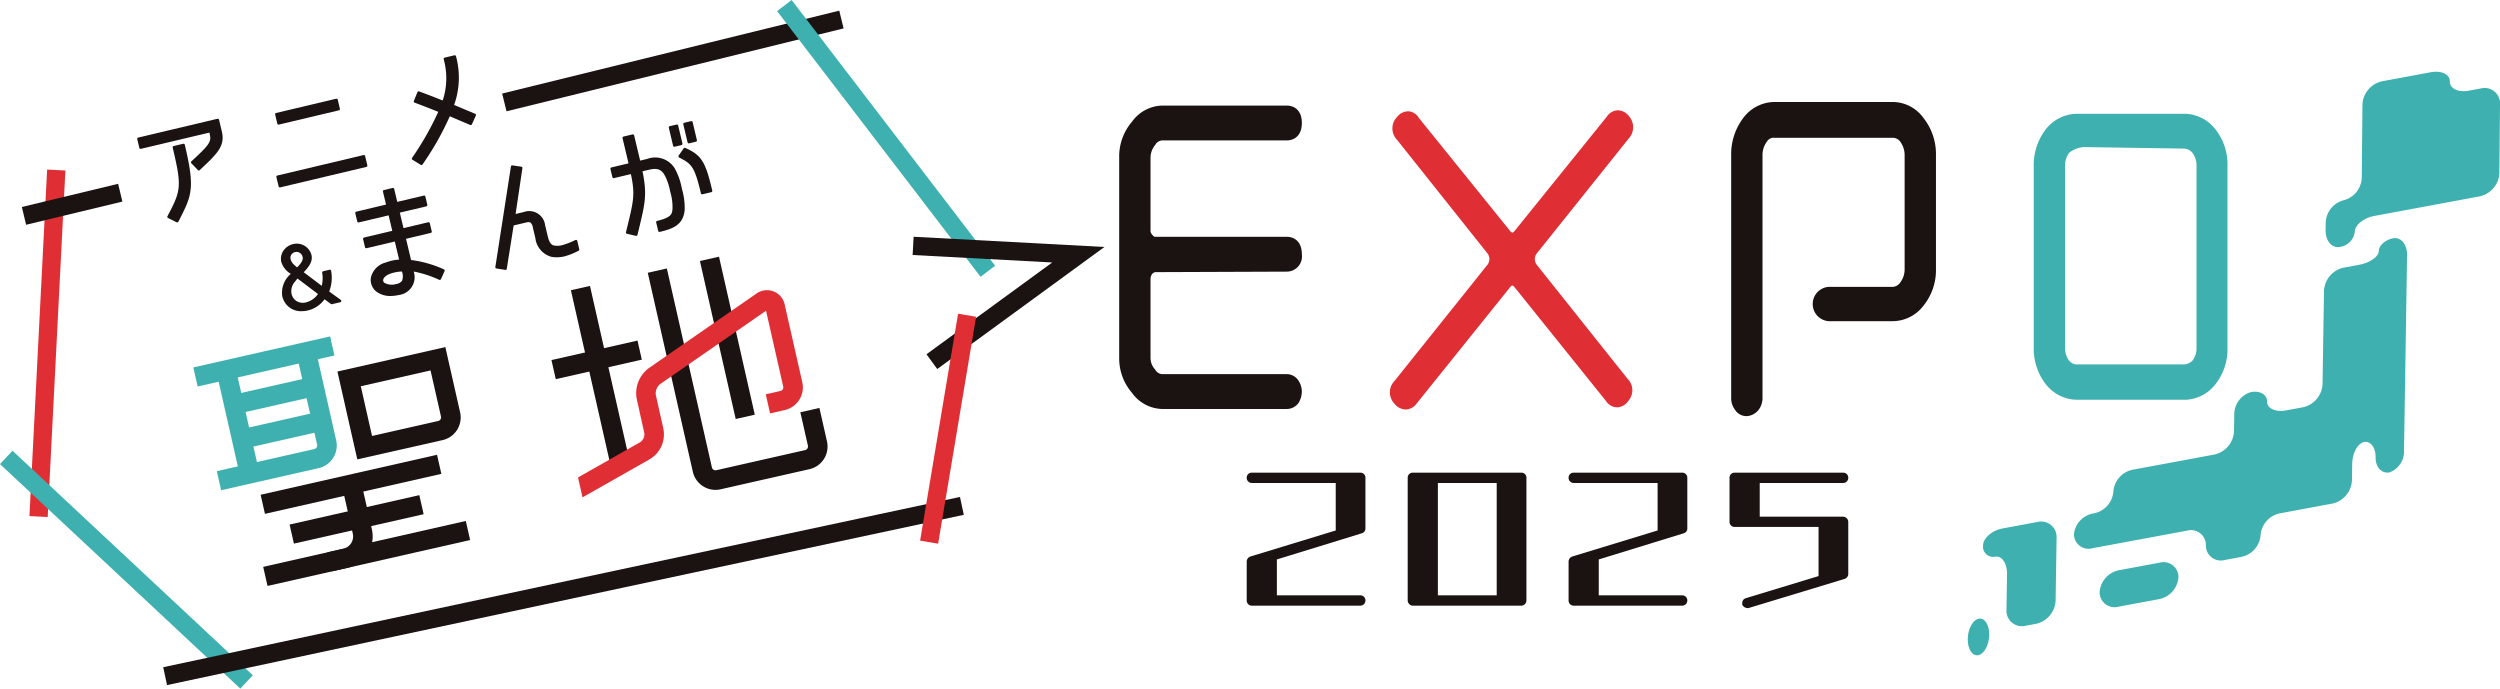 <svg id="グループ_4315" data-name="グループ 4315" xmlns="http://www.w3.org/2000/svg" xmlns:xlink="http://www.w3.org/1999/xlink" width="239.059" height="65.84" viewBox="0 0 239.059 65.84">
  <defs>
    <clipPath id="clip-path">
      <rect id="長方形_2676" data-name="長方形 2676" width="239.059" height="65.84" fill="none"/>
    </clipPath>
    <clipPath id="clip-path-2">
      <rect id="長方形_2680" data-name="長方形 2680" width="24.454" height="23.086" transform="translate(0 5.402) rotate(-12.762)" fill="none"/>
    </clipPath>
  </defs>
  <g id="グループ_4310" data-name="グループ 4310">
    <g id="グループ_4309" data-name="グループ 4309" clip-path="url(#clip-path)">
      <path id="パス_38162" data-name="パス 38162" d="M761.721,208.2l.053-3.412c.017-1.036-.5-1.778-1.142-1.658a.976.976,0,0,1-1.15-1.072c.012-.712.847-1.443,1.866-1.632l3.349-.622a1.474,1.474,0,0,1,1.815,1.533l-.093,5.99a2.387,2.387,0,0,1-1.873,2.218l-1.01.188a1.474,1.474,0,0,1-1.815-1.533" transform="translate(-569.855 -149.893)" fill="#3eb0af"/>
      <path id="パス_38163" data-name="パス 38163" d="M893.459,42.787c.01-.652.843-1.334,1.862-1.523l10.092-1.874a2.389,2.389,0,0,0,1.874-2.218l.061-6.571a1.473,1.473,0,0,0-1.814-1.533l-1.161.216c-1.019.189-1.835-.2-1.824-.881s-.806-1.07-1.824-.881l-4.657.865a2.388,2.388,0,0,0-1.873,2.218l-.066,6.965a2.3,2.3,0,0,1-1.724,2.19,2.294,2.294,0,0,0-1.723,2.19l-.01.663c-.016,1.036.6,1.759,1.371,1.616a1.676,1.676,0,0,0,1.417-1.441" transform="translate(-668.289 -20.614)" fill="#3eb0af"/>
      <path id="パス_38164" data-name="パス 38164" d="M804.123,218.2a2.308,2.308,0,0,1,1.871-2.088l3.851-.715a1.426,1.426,0,0,1,1.817,1.4,2.309,2.309,0,0,1-1.871,2.088l-3.851.715a1.426,1.426,0,0,1-1.817-1.4" transform="translate(-603.35 -161.59)" fill="#3eb0af"/>
      <path id="パス_38165" data-name="パス 38165" d="M753.616,238.853c-.015.964.432,1.66,1,1.555s1.039-.972,1.054-1.936-.432-1.66-1-1.555-1.039.972-1.054,1.936" transform="translate(-565.453 -177.756)" fill="#3eb0af"/>
      <path id="パス_38166" data-name="パス 38166" d="M798.057,115.451a2.308,2.308,0,0,1-1.871,2.088l-.031.006a2.26,2.26,0,0,0-1.869,2,1.4,1.4,0,0,0,1.82,1.318l8.98-1.668a1.426,1.426,0,0,1,1.817,1.4,1.426,1.426,0,0,0,1.817,1.4l1.543-.287a2.309,2.309,0,0,0,1.871-2.088,2.309,2.309,0,0,1,1.871-2.088l4.992-.927a2.388,2.388,0,0,0,1.873-2.218l.025-1.588c.016-1.036.53-1.968,1.147-2.083s1.106.546,1.091,1.475.581,1.57,1.331,1.431a2.137,2.137,0,0,0,1.386-2.128l.291-18.635c.016-1.036-.579-1.762-1.328-1.623s-1.365.685-1.375,1.219-.843,1.12-1.861,1.31l-1.506.28a2.387,2.387,0,0,0-1.873,2.218l-.139,8.914a2.388,2.388,0,0,1-1.874,2.218l-1.608.3c-1.018.189-1.835-.193-1.824-.852s-.68-1.065-1.543-.9a2.225,2.225,0,0,0-1.593,2.166l-.025,1.588a2.387,2.387,0,0,1-1.873,2.218l-7.79,1.447a2.308,2.308,0,0,0-1.871,2.088" transform="translate(-595.969 -68.45)" fill="#3eb0af"/>
      <rect id="長方形_2669" data-name="長方形 2669" width="17.301" height="1.871" transform="matrix(0.975, -0.221, 0.221, 0.975, 24.922, 47.311)" fill="#1a1311"/>
      <rect id="長方形_2670" data-name="長方形 2670" width="12.723" height="1.87" transform="matrix(0.975, -0.221, 0.221, 0.975, 27.692, 50.159)" fill="#1a1311"/>
      <rect id="長方形_2671" data-name="長方形 2671" width="13.587" height="1.871" transform="matrix(0.975, -0.221, 0.221, 0.975, 31.294, 52.819)" fill="#1a1311"/>
      <path id="パス_38167" data-name="パス 38167" d="M101.214,194.644l-.413-1.824,7.66-1.735a1.211,1.211,0,0,0,.909-1.44l-1.018-4.493,1.824-.413,1.018,4.493a3.081,3.081,0,0,1-2.32,3.678Z" transform="translate(-75.633 -138.613)" fill="#1a1311"/>
      <rect id="長方形_2672" data-name="長方形 2672" width="13.417" height="1.871" transform="matrix(0.975, -0.221, 0.221, 0.975, 18.486, 35.133)" fill="#3eb0af"/>
      <rect id="長方形_2673" data-name="長方形 2673" width="1.871" height="10.849" transform="matrix(0.975, -0.221, 0.221, 0.975, 20.702, 35.59)" fill="#3eb0af"/>
      <rect id="長方形_2674" data-name="長方形 2674" width="7.854" height="1.871" transform="matrix(0.975, -0.221, 0.221, 0.975, 22.156, 37.778)" fill="#3eb0af"/>
      <rect id="長方形_2675" data-name="長方形 2675" width="7.854" height="1.871" transform="matrix(0.975, -0.221, 0.221, 0.975, 22.905, 41.084)" fill="#3eb0af"/>
      <path id="パス_38168" data-name="パス 38168" d="M83.449,147.375l-.413-1.824,9.329-2.113a.353.353,0,0,0,.263-.417l-1.963-8.666,1.824-.413,1.963,8.666a2.222,2.222,0,0,1-1.674,2.655Z" transform="translate(-62.304 -100.499)" fill="#3eb0af"/>
      <path id="パス_38169" data-name="パス 38169" d="M131.117,143.655l-1.9-8.4,10.319-2.337,1.413,6.24a2.222,2.222,0,0,1-1.674,2.654Zm.334-6.993,1.077,4.755,6.33-1.434a.353.353,0,0,0,.263-.417l-1-4.416Z" transform="translate(-96.951 -99.728)" fill="#1a1311"/>
    </g>
  </g>
  <g id="グループ_4312" data-name="グループ 4312" transform="translate(51.227 22.391)">
    <g id="グループ_4311" data-name="グループ 4311" transform="translate(0 0)" clip-path="url(#clip-path-2)">
      <path id="パス_38170" data-name="パス 38170" d="M254.556,124a2.226,2.226,0,0,1-2.162-1.73l-4.31-19.031,1.824-.413,4.31,19.031a.353.353,0,0,0,.417.263l8.5-1.925a.353.353,0,0,0,.263-.417l-.725-3.2,1.824-.413.725,3.2a2.222,2.222,0,0,1-1.674,2.654l-8.5,1.925a2.217,2.217,0,0,1-.492.055" transform="translate(-237.369 -99.547)" fill="#1a1311"/>
      <rect id="長方形_2677" data-name="長方形 2677" width="1.871" height="15.491" transform="translate(15.702 2.567) rotate(-12.762)" fill="#1a1311"/>
      <rect id="長方形_2678" data-name="長方形 2678" width="8.44" height="1.871" transform="matrix(0.975, -0.221, 0.221, 0.975, 1.504, 12.041)" fill="#1a1311"/>
      <rect id="長方形_2679" data-name="長方形 2679" width="1.87" height="17.134" transform="translate(3.364 5.362) rotate(-12.762)" fill="#1a1311"/>
      <path id="パス_38171" data-name="パス 38171" d="M218.591,131.217l-.922-1.627,6.88-3.9a.928.928,0,0,0,.385-.868l-.727-3.253a2.985,2.985,0,0,1,1.156-2.956l10.227-7.083a1.736,1.736,0,0,1,2.784,1.084l1.666,7.354a2.223,2.223,0,0,1-1.674,2.654l-1.407.319-.413-1.824,1.407-.319a.353.353,0,0,0,.263-.417l-1.643-7.255-10.144,7.025a1.154,1.154,0,0,0-.4,1.011l.727,3.253a2.759,2.759,0,0,1-1.289,2.9Z" transform="translate(-214.548 -105.803)" fill="#e02e35"/>
    </g>
  </g>
  <g id="グループ_4314" data-name="グループ 4314">
    <g id="グループ_4313" data-name="グループ 4313" clip-path="url(#clip-path)">
      <path id="パス_38172" data-name="パス 38172" d="M59.979,47.3l-.068-.285L53.244,48.6l-.2-.833,7.581-1.8.266,1.119c.317,1.336-.413,2.016-2.08,3.581l-.627-.659c1.732-1.593,1.978-1.929,1.794-2.706m-3.544,1.276.913-.217c1,4.224.658,4.8-.6,7.271l-.821-.408c1.3-2.467,1.419-2.81.508-6.645" transform="translate(-39.802 -34.49)" fill="#1a1311"/>
      <path id="パス_38173" data-name="パス 38173" d="M56.372,55.382a.123.123,0,0,1-.055-.013l-.821-.408a.123.123,0,0,1-.063-.073.125.125,0,0,1,.008-.1c1.3-2.466,1.39-2.8.5-6.559a.124.124,0,0,1,.093-.15l.913-.217a.126.126,0,0,1,.094.015.124.124,0,0,1,.056.078c1,4.2.67,4.845-.551,7.239l-.06.117a.125.125,0,0,1-.111.068m-.651-.588.6.3,0-.007c1.176-2.307,1.5-2.944.56-6.947l-.67.159c.864,3.658.756,4.122-.489,6.5m2.716-4.377a.124.124,0,0,1-.09-.039l-.627-.659a.125.125,0,0,1,.006-.178c1.728-1.589,1.925-1.879,1.757-2.585l-.039-.164L52.9,48.348a.124.124,0,0,1-.15-.093l-.2-.833a.125.125,0,0,1,.092-.15l7.581-1.8a.124.124,0,0,1,.15.093l.266,1.119c.333,1.4-.429,2.117-2.1,3.684l-.018.017a.125.125,0,0,1-.086.034m-.449-.778.454.477c1.592-1.5,2.249-2.135,1.954-3.376l-.237-1-7.338,1.743.14.59,6.546-1.555a.123.123,0,0,1,.15.093l.068.285c.2.846-.1,1.233-1.737,2.74" transform="translate(-39.427 -34.115)" fill="#1a1311"/>
      <path id="パス_38174" data-name="パス 38174" d="M106.088,40.538l-.206-.868,5.742-1.364.206.868Zm8.154,3.153.211.891-8.243,1.958L106,45.648Z" transform="translate(-79.445 -28.742)" fill="#1a1311"/>
      <path id="パス_38175" data-name="パス 38175" d="M105.835,46.287a.125.125,0,0,1-.121-.1L105.5,45.3a.126.126,0,0,1,.015-.094.124.124,0,0,1,.077-.056l8.243-1.958a.125.125,0,0,1,.15.093l.211.891a.125.125,0,0,1-.092.15l-8.243,1.958a.116.116,0,0,1-.029,0m-.061-.923.154.648,8-1.9-.154-.648Zm-.062-5.078a.125.125,0,0,1-.065-.019.124.124,0,0,1-.056-.077l-.206-.868a.125.125,0,0,1,.092-.15l5.742-1.364a.123.123,0,0,1,.15.093l.206.867a.125.125,0,0,1-.093.15l-5.742,1.364a.128.128,0,0,1-.029,0m-.056-.9.148.625,5.5-1.306-.149-.625Z" transform="translate(-79.07 -28.365)" fill="#1a1311"/>
      <path id="パス_38176" data-name="パス 38176" d="M161.988,26.352c.646.281,1.221.518,2.118.9l-.38.838c-.9-.389-1.461-.617-2.067-.884a26.393,26.393,0,0,1-2.645,4.7l-.791-.487a27.658,27.658,0,0,0,2.564-4.541c-1.1-.451-1.943-.769-2.38-.93l.343-.841c.6.22,1.4.523,2.377.919a6.931,6.931,0,0,0,.137-4.145l.936-.222a7.7,7.7,0,0,1-.212,4.693" transform="translate(-118.718 -16.251)" fill="#1a1311"/>
      <path id="パス_38177" data-name="パス 38177" d="M158.639,31.657a.126.126,0,0,1-.065-.018l-.791-.487a.125.125,0,0,1-.039-.174,28.276,28.276,0,0,0,2.505-4.405c-.757-.31-1.517-.606-2.26-.881a.125.125,0,0,1-.072-.164l.343-.841a.124.124,0,0,1,.159-.07c.614.227,1.359.507,2.255.869a6.775,6.775,0,0,0,.095-3.95.125.125,0,0,1,.092-.15l.936-.222a.126.126,0,0,1,.094.015.124.124,0,0,1,.056.077,7.789,7.789,0,0,1-.179,4.653c.437.189.851.363,1.368.579l.645.271a.125.125,0,0,1,.065.167l-.38.838a.125.125,0,0,1-.163.063c-.427-.185-.777-.333-1.092-.466s-.581-.245-.858-.367a27.385,27.385,0,0,1-2.608,4.608.125.125,0,0,1-.1.056m-.617-.651.579.357a26.18,26.18,0,0,0,2.567-4.582.125.125,0,0,1,.069-.069.123.123,0,0,1,.1,0c.318.14.623.269.973.417.287.122.6.256.982.418l.276-.609-.526-.221c-.559-.234-1-.418-1.476-.626a.125.125,0,0,1-.068-.154,7.565,7.565,0,0,0,.237-4.5l-.693.165a6.981,6.981,0,0,1-.168,4.091.124.124,0,0,1-.066.075.126.126,0,0,1-.1,0c-.894-.363-1.641-.645-2.26-.875l-.249.61c.746.277,1.506.576,2.263.887a.124.124,0,0,1,.068.163,27.116,27.116,0,0,1-2.5,4.454" transform="translate(-118.342 -15.876)" fill="#1a1311"/>
      <path id="パス_38178" data-name="パス 38178" d="M110.51,99.979a1.789,1.789,0,0,1-2.3-1.286,2.339,2.339,0,0,1,.883-2.11,2.118,2.118,0,0,1-.973-1.145,1.357,1.357,0,0,1,2.639-.618c.148.623-.3,1.1-.8,1.642l1.977,1.5a3.209,3.209,0,0,0,.1-1.483l.607-.144a3.446,3.446,0,0,1-.217,2l1.191.857-.8.19-.717-.531a2.6,2.6,0,0,1-1.589,1.129m-1.46-4.229a2.406,2.406,0,0,0,.228.216c.075.067.158.131.231.19.285-.3.746-.734.638-1.19a.728.728,0,0,0-.886-.566.68.68,0,0,0-.493.877,1.088,1.088,0,0,0,.281.473m.17,1.5a1.5,1.5,0,0,0-.38,1.281,1.218,1.218,0,0,0,1.537.926,2.182,2.182,0,0,0,1.294-.949l-2.16-1.631c-.1.124-.2.241-.291.373" transform="translate(-81.102 -70.411)" fill="#1a1311"/>
      <path id="パス_38179" data-name="パス 38179" d="M109.592,99.791a1.822,1.822,0,0,1-1.877-1.446,2.344,2.344,0,0,1,.818-2.121,2.056,2.056,0,0,1-.907-1.134A1.353,1.353,0,0,1,107.834,94a1.542,1.542,0,0,1,.907-.622,1.45,1.45,0,0,1,1.767,1.034c.154.646-.262,1.143-.737,1.655l1.722,1.3a3.187,3.187,0,0,0,.041-1.256.125.125,0,0,1,.095-.139l.607-.144a.125.125,0,0,1,.152.1,3.6,3.6,0,0,1-.184,1.981l1.109.8a.125.125,0,0,1-.044.223l-.8.19a.126.126,0,0,1-.1-.021l-.612-.453a2.712,2.712,0,0,1-1.591,1.072,2.482,2.482,0,0,1-.571.067m.542-.189h0ZM109.1,93.588a1.285,1.285,0,0,0-1.058.556,1.107,1.107,0,0,0-.171.889,1.974,1.974,0,0,0,.9,1.054l.026.019a.124.124,0,0,1,.017.186,2.239,2.239,0,0,0-.853,2,1.675,1.675,0,0,0,2.148,1.193,2.466,2.466,0,0,0,1.513-1.074.125.125,0,0,1,.083-.056.131.131,0,0,1,.1.022l.67.5.477-.113-.969-.7a.125.125,0,0,1-.04-.155,3.29,3.29,0,0,0,.227-1.8l-.367.087a3.232,3.232,0,0,1-.115,1.427.122.122,0,0,1-.081.08.125.125,0,0,1-.113-.019l-1.977-1.5a.125.125,0,0,1-.049-.089.123.123,0,0,1,.033-.1c.484-.52.9-.97.771-1.528a1.182,1.182,0,0,0-1.168-.884m.562,5.654a1.353,1.353,0,0,1-.7-.187,1.373,1.373,0,0,1-.617-.876,1.612,1.612,0,0,1,.4-1.383c.065-.09.131-.174.2-.256l.1-.12a.125.125,0,0,1,.174-.023l2.16,1.631a.124.124,0,0,1,.027.172,2.3,2.3,0,0,1-1.367,1,1.6,1.6,0,0,1-.371.044m-.5-2.573-.021.026c-.064.08-.128.16-.191.246h0a1.366,1.366,0,0,0-.359,1.178,1.11,1.11,0,0,0,.5.719,1.18,1.18,0,0,0,.884.114,2,2,0,0,0,1.15-.8Zm-.313.2h0Zm.289-.966a.124.124,0,0,1-.078-.027l-.033-.026c-.066-.053-.138-.11-.2-.168a2.5,2.5,0,0,1-.238-.224,1.2,1.2,0,0,1-.311-.529.8.8,0,0,1,.585-1.027.849.849,0,0,1,1.036.659c.118.495-.324.949-.616,1.25l-.053.055a.125.125,0,0,1-.09.038m-.074-1.776a.635.635,0,0,0-.145.017.557.557,0,0,0-.4.727.959.959,0,0,0,.251.416l0,0a2.19,2.19,0,0,0,.216.2c.046.04.093.079.139.117.267-.275.61-.642.527-.992a.61.61,0,0,0-.59-.491" transform="translate(-80.726 -70.034)" fill="#1a1311"/>
      <path id="パス_38180" data-name="パス 38180" d="M141.87,80.2c.264,1.264-.094,1.988-1.3,2.276-1.244.3-2.642-.156-2.518-1.513.058-.569.545-1.058,1.342-1.356a4.213,4.213,0,0,1,1.392-.282l-.474-2-2.82.67-.185-.777,2.82-.67-.41-1.724-2.968.705-.187-.788,2.968-.7-.323-1.359.833-.2.323,1.359,2.66-.632.187.787-2.66.632.409,1.724,2.489-.591.184.777-2.489.591.532,2.237a10.566,10.566,0,0,1,3.192.895l-.348.77a10.262,10.262,0,0,0-2.646-.831m-2.16.248c-.343.13-.736.4-.729.74,0,.506.8.618,1.392.477.833-.2.827-.631.62-1.45a3.93,3.93,0,0,0-1.283.232" transform="translate(-102.462 -54.382)" fill="#1a1311"/>
      <path id="パス_38181" data-name="パス 38181" d="M139.459,82.31a2.194,2.194,0,0,1-1.438-.464,1.437,1.437,0,0,1-.473-1.272,1.929,1.929,0,0,1,1.423-1.462,4.32,4.32,0,0,1,1.28-.282L139.84,77.1l-2.7.641a.125.125,0,0,1-.15-.093l-.184-.777a.125.125,0,0,1,.092-.15l2.7-.641-.352-1.481-2.847.676a.125.125,0,0,1-.094-.015.124.124,0,0,1-.056-.077l-.187-.787a.125.125,0,0,1,.093-.15L139,73.568l-.294-1.237a.125.125,0,0,1,.092-.15l.833-.2a.126.126,0,0,1,.094.015.124.124,0,0,1,.056.077l.294,1.237,2.538-.6a.124.124,0,0,1,.15.093l.187.787a.126.126,0,0,1-.015.094.125.125,0,0,1-.077.056l-2.539.6.352,1.481,2.367-.562a.124.124,0,0,1,.15.093l.185.777a.124.124,0,0,1-.093.15l-2.367.562.482,2.029a10.757,10.757,0,0,1,3.138.895.125.125,0,0,1,.066.167l-.348.77a.125.125,0,0,1-.163.063,10.463,10.463,0,0,0-2.441-.793,1.712,1.712,0,0,1-1.432,2.244,3.29,3.29,0,0,1-.76.091m.473-5.486a.125.125,0,0,1,.121.1l.475,2a.125.125,0,0,1-.117.154,4.063,4.063,0,0,0-1.352.274c-.751.281-1.211.737-1.263,1.252a1.182,1.182,0,0,0,.388,1.06,2.312,2.312,0,0,0,1.977.319c1.106-.263,1.468-.9,1.211-2.129a.124.124,0,0,1,.032-.112.122.122,0,0,1,.11-.037,10.083,10.083,0,0,1,2.562.792l.244-.541a10.091,10.091,0,0,0-3.036-.837.125.125,0,0,1-.11-.1l-.532-2.237a.124.124,0,0,1,.093-.15l2.367-.562-.127-.534-2.367.562a.124.124,0,0,1-.15-.093l-.409-1.724a.125.125,0,0,1,.092-.15l2.539-.6-.129-.545-2.539.6a.124.124,0,0,1-.15-.093l-.294-1.237-.59.141.294,1.237a.125.125,0,0,1-.093.15l-2.847.676.129.545,2.847-.676a.124.124,0,0,1,.15.092l.409,1.724a.125.125,0,0,1-.092.15l-2.7.641.127.534,2.7-.641a.117.117,0,0,1,.029,0m-.421,4.643a1.345,1.345,0,0,1-.814-.221.541.541,0,0,1-.217-.437c-.009-.4.429-.713.808-.856a4.086,4.086,0,0,1,1.327-.241.124.124,0,0,1,.123.094,1.544,1.544,0,0,1,.011,1.173,1.069,1.069,0,0,1-.724.429,2.265,2.265,0,0,1-.515.059m1.009-1.5a3.761,3.761,0,0,0-1.139.221h0c-.316.119-.654.364-.648.62a.294.294,0,0,0,.122.243,1.471,1.471,0,0,0,1.117.115.85.85,0,0,0,.568-.316,1.238,1.238,0,0,0-.016-.885m-1.186.105h0Z" transform="translate(-102.087 -54.007)" fill="#1a1311"/>
      <path id="パス_38182" data-name="パス 38182" d="M196.66,72.26a3.041,3.041,0,0,1-1.17.049c-.7-.122-1.23-.709-1.468-1.713l-.241-1.016c-.122-.514-.305-.675-.784-.562l-1.279.3-.67,4.236-.852-.135,1.491-9.617.85.124-.677,4.563.959-.228a1.412,1.412,0,0,1,1.893,1.166l.252,1.062c.185.776.476.936.714.976a1.92,1.92,0,0,0,.823-.038,8.123,8.123,0,0,0,1.292-.5l.19.8a6.737,6.737,0,0,1-1.321.531" transform="translate(-142.706 -47.875)" fill="#1a1311"/>
      <path id="パス_38183" data-name="パス 38183" d="M190.67,73.308l-.02,0-.852-.135a.125.125,0,0,1-.1-.142l1.491-9.617a.126.126,0,0,1,.141-.1l.85.124a.125.125,0,0,1,.105.142l-.65,4.381.779-.185a1.531,1.531,0,0,1,2.043,1.259l.252,1.062c.171.719.417.849.613.882a1.793,1.793,0,0,0,.774-.037,7.3,7.3,0,0,0,1.166-.446l.1-.046a.125.125,0,0,1,.172.085l.19.8a.124.124,0,0,1-.062.139,6.83,6.83,0,0,1-1.351.542h0a3.164,3.164,0,0,1-1.217.051,2.108,2.108,0,0,1-1.571-1.808l-.241-1.016a.775.775,0,0,0-.212-.445c-.059-.044-.16-.086-.423-.024l-1.2.285-.657,4.152a.124.124,0,0,1-.123.105m-.71-.364.606.1.651-4.112a.125.125,0,0,1,.094-.1l1.279-.3a.723.723,0,0,1,.63.067.956.956,0,0,1,.3.587l.241,1.016c.224.943.7,1.5,1.368,1.619a2.928,2.928,0,0,0,1.12-.047,6.478,6.478,0,0,0,1.206-.475l-.133-.558a7.213,7.213,0,0,1-1.177.446,2.031,2.031,0,0,1-.875.04c-.4-.066-.655-.406-.812-1.07l-.252-1.062a1.3,1.3,0,0,0-1.743-1.074l-.959.228a.125.125,0,0,1-.152-.14l.658-4.439-.6-.088Zm6.323-1.058h0Z" transform="translate(-142.331 -47.5)" fill="#1a1311"/>
      <path id="パス_38184" data-name="パス 38184" d="M236.2,51.707l-1.747.415-.185-.776,1.758-.418-.6-2.534.868-.206.6,2.534.776-.184a2.128,2.128,0,0,1,2.534.87,6.3,6.3,0,0,1,.655,1.895,6.42,6.42,0,0,1,.261,1.964c-.116,1.39-1.087,1.718-2.286,2l-.193-.811c1.415-.336,1.522-.7,1.563-1.288a5.094,5.094,0,0,0-.225-1.659,5.243,5.243,0,0,0-.556-1.629,1.23,1.23,0,0,0-1.57-.568l-.788.187c.5,2.391.285,3.08-.459,6.139l-.854-.2c.754-3.073.908-3.592.446-5.738m4.705-2.734-.651.155-.409-1.724.651-.155Zm-.139,1.191.475-.692c1.572.676,1.894,1.371,2.517,4l-.845.2c-.626-2.637-.911-2.871-2.147-3.507m1.523-1.508-.651.155-.41-1.724.651-.155Z" transform="translate(-175.779 -35.215)" fill="#1a1311"/>
      <path id="パス_38185" data-name="パス 38185" d="M236.236,57.391a.12.12,0,0,1-.028,0l-.854-.195a.125.125,0,0,1-.094-.152l.058-.237c.689-2.808.825-3.362.414-5.32l-1.622.386a.127.127,0,0,1-.094-.015.125.125,0,0,1-.056-.078L233.775,51a.125.125,0,0,1,.093-.15l1.637-.389-.573-2.413a.125.125,0,0,1,.093-.15l.868-.206a.123.123,0,0,1,.15.093l.573,2.413.655-.156a2.2,2.2,0,0,1,2.669.925,6.382,6.382,0,0,1,.67,1.932,6.472,6.472,0,0,1,.265,2c-.122,1.463-1.151,1.824-2.382,2.116a.124.124,0,0,1-.15-.093l-.193-.811a.124.124,0,0,1,.092-.15c1.409-.335,1.434-.687,1.468-1.175a4.982,4.982,0,0,0-.222-1.621,5.184,5.184,0,0,0-.54-1.592c-.266-.45-.611-.707-1.435-.512l-.67.159c.452,2.236.264,3.006-.4,5.74l-.082.335a.125.125,0,0,1-.121.1m-.7-.413.611.14.052-.215c.668-2.74.848-3.476.377-5.75a.125.125,0,0,1,.093-.147l.788-.187a1.341,1.341,0,0,1,1.706.625,5.309,5.309,0,0,1,.57,1.664,5.18,5.18,0,0,1,.228,1.7c-.043.617-.171,1.024-1.538,1.369l.135.569c1.151-.281,1.964-.607,2.069-1.862a6.279,6.279,0,0,0-.258-1.925,6.2,6.2,0,0,0-.64-1.859,1.994,1.994,0,0,0-2.4-.813l-.776.184a.123.123,0,0,1-.15-.093l-.573-2.413-.625.148.573,2.413a.124.124,0,0,1-.093.15l-1.637.389.127.534,1.625-.386a.125.125,0,0,1,.151.095c.455,2.118.31,2.71-.389,5.557Zm7.009-3.556a.124.124,0,0,1-.122-.1c-.615-2.591-.889-2.811-2.083-3.424a.125.125,0,0,1-.046-.182l.475-.692a.124.124,0,0,1,.152-.044c1.627.7,1.963,1.445,2.589,4.083a.125.125,0,0,1-.093.15l-.845.2a.125.125,0,0,1-.029,0m-1.964-3.677c1.131.589,1.458.915,2.057,3.4l.6-.143c-.581-2.429-.894-3.113-2.322-3.749Zm-.695-.866a.127.127,0,0,1-.065-.018.125.125,0,0,1-.056-.078l-.409-1.724a.125.125,0,0,1,.093-.15l.651-.155a.126.126,0,0,1,.094.015.124.124,0,0,1,.056.077l.409,1.724a.125.125,0,0,1-.093.15l-.651.155a.128.128,0,0,1-.029,0m-.259-1.756.352,1.481.408-.1-.352-1.481Zm1.643,1.439a.125.125,0,0,1-.121-.1l-.409-1.724a.124.124,0,0,1,.092-.15l.651-.155a.126.126,0,0,1,.094.015.124.124,0,0,1,.056.078l.409,1.724a.125.125,0,0,1-.093.15l-.651.155a.129.129,0,0,1-.029,0m-.259-1.756.352,1.481.408-.1-.352-1.481Z" transform="translate(-175.403 -34.84)" fill="#1a1311"/>
      <path id="パス_38186" data-name="パス 38186" d="M434.989,70.918a2.921,2.921,0,0,1-2.353-1.274,4.317,4.317,0,0,1-1.059-2.941V47.637a4.356,4.356,0,0,1,1.059-2.99,2.921,2.921,0,0,1,2.353-1.274H446.87c.471,0,.706.294.706.931s-.235.931-.706.931H434.989a1.557,1.557,0,0,0-1.294.735,2.663,2.663,0,0,0-.588,1.667v6.911a1.264,1.264,0,0,0,.353.931,1.035,1.035,0,0,0,.823.441H446.87c.471,0,.706.294.706.931,0,.588-.235.931-.706.931l-12.587.049a1.287,1.287,0,0,0-.823.392,1.641,1.641,0,0,0-.353,1.078v7.4a2.348,2.348,0,0,0,.588,1.617,1.557,1.557,0,0,0,1.294.735H446.87a.591.591,0,0,1,.51.294,1.189,1.189,0,0,1,.2.637,1.363,1.363,0,0,1-.2.686.672.672,0,0,1-.51.245Z" transform="translate(-323.822 -32.544)" fill="#1a1311"/>
      <path id="パス_38187" data-name="パス 38187" d="M444.665,69.447H432.784a3.653,3.653,0,0,1-2.919-1.541,5.034,5.034,0,0,1-1.226-3.408V45.432a5.1,5.1,0,0,1,1.226-3.457,3.654,3.654,0,0,1,2.919-1.541h11.881c.7,0,1.44.437,1.44,1.665s-.744,1.665-1.44,1.665H432.784a.819.819,0,0,0-.7.43l-.022.03a1.917,1.917,0,0,0-.427,1.208v6.911a.532.532,0,0,0,.148.423l.043.05c.133.166.215.166.251.166h12.587c.7,0,1.44.437,1.44,1.665a1.458,1.458,0,0,1-1.44,1.665l-12.584.049c-.007,0-.095,0-.288.163a.937.937,0,0,0-.157.574v7.4a1.624,1.624,0,0,0,.4,1.13l.047.058a.819.819,0,0,0,.7.431h11.881a1.32,1.32,0,0,1,1.139.65,1.926,1.926,0,0,1,.3,1.014,2.1,2.1,0,0,1-.3,1.064l-.056.081a1.4,1.4,0,0,1-1.083.52M432.784,41.9a2.2,2.2,0,0,0-1.767.982l-.041.05a3.609,3.609,0,0,0-.87,2.5V64.5a3.586,3.586,0,0,0,.87,2.45l.041.049a2.2,2.2,0,0,0,1.767.982H444.6a.581.581,0,0,0,.038-.2.393.393,0,0,0-.056-.2h-11.8a2.264,2.264,0,0,1-1.867-1.01,3.073,3.073,0,0,1-.749-2.076V57.1a2.364,2.364,0,0,1,.514-1.537l.084-.089a1.985,1.985,0,0,1,1.312-.578l12.541-.049a.932.932,0,0,0,.018-.2,1.192,1.192,0,0,0-.014-.2H432.078a1.743,1.743,0,0,1-1.376-.691,2.008,2.008,0,0,1-.534-1.415V45.432a3.413,3.413,0,0,1,.738-2.11,2.267,2.267,0,0,1,1.878-1.025h11.839a1.4,1.4,0,0,0,0-.4Z" transform="translate(-321.617 -30.338)" fill="#1a1311"/>
      <path id="パス_38188" data-name="パス 38188" d="M544.487,59.568a1.794,1.794,0,0,0,.274-.931,1.765,1.765,0,0,0-.274-.883l-8.744-10.979a.841.841,0,0,1,0-1.225c.353-.392.667-.392.941.049l8.822,10.93a1.1,1.1,0,0,0,.706.343,1.014,1.014,0,0,0,.706-.343l8.9-11.028c.314-.441.627-.441.98-.049a.875.875,0,0,1-.039,1.225L547.9,57.754a1.765,1.765,0,0,0-.275.883,1.794,1.794,0,0,0,.275.931L556.681,70.6a.814.814,0,0,1,.039,1.176c-.353.441-.667.441-.981,0l-8.822-10.979a1.1,1.1,0,0,0-.706-.343,1.014,1.014,0,0,0-.706.343l-9.018,11.224c-.314.392-.627.392-.98,0a.841.841,0,0,1,0-1.225Z" transform="translate(-401.604 -33.888)" fill="#e02e35"/>
      <path id="パス_38189" data-name="パス 38189" d="M533.806,70.84a1.41,1.41,0,0,1-1.049-.537l-.027-.032a1.563,1.563,0,0,1,.012-2.157l8.939-11.174a1.072,1.072,0,0,0,.142-.508,1.046,1.046,0,0,0-.142-.46l-8.7-10.928a1.563,1.563,0,0,1-.011-2.156l.028-.032a1.343,1.343,0,0,1,1.127-.527,1.27,1.27,0,0,1,.956.638l8.768,10.862a.477.477,0,0,0,.18.108.53.53,0,0,0,.147-.106l8.86-10.977a1.341,1.341,0,0,1,1.01-.624,1.376,1.376,0,0,1,1.1.53l.053.065a1.606,1.606,0,0,1-.076,2.124l-8.821,11.027a1.046,1.046,0,0,0-.142.459,1.072,1.072,0,0,0,.142.509l8.73,10.961a1.539,1.539,0,0,1,.089,2.091l-.025.033a1.363,1.363,0,0,1-1.109.605,1.313,1.313,0,0,1-1.029-.62l-8.78-10.926a.481.481,0,0,0-.18-.107.518.518,0,0,0-.146.1l-8.99,11.189a1.341,1.341,0,0,1-1.015.568h-.034m-.035-1.652s.007.019.028.055l8.983-11.174a1.711,1.711,0,0,1,1.225-.558,1.805,1.805,0,0,1,1.225.558l.053.059,8.722,10.854c0-.007,0-.012,0-.016s-.018-.021-.046-.049l-.062-.069-8.827-11.09a2.53,2.53,0,0,1-.39-1.327,2.482,2.482,0,0,1,.39-1.278l.045-.063,8.889-11.109a.514.514,0,0,0,.069-.093l-8.847,10.954a1.712,1.712,0,0,1-1.225.558,1.806,1.806,0,0,1-1.225-.558l-.052-.058-8.723-10.807h0a.453.453,0,0,0,.076.1l.028.033L542.9,55.154a2.482,2.482,0,0,1,.39,1.278,2.529,2.529,0,0,1-.39,1.327l-.045.063-9.007,11.257A.38.38,0,0,0,533.771,69.188Z" transform="translate(-399.398 -31.682)" fill="#e02e35"/>
      <path id="パス_38190" data-name="パス 38190" d="M683.047,43.274a4.756,4.756,0,0,1,1.02,3.039V57.225a4.662,4.662,0,0,1-1.02,3.039,3.019,3.019,0,0,1-2.392,1.225h-6.117c-.51,0-.784-.294-.784-.931,0-.588.274-.883.784-.883h6.117a1.675,1.675,0,0,0,1.333-.735,2.8,2.8,0,0,0,.549-1.715V46.313a2.874,2.874,0,0,0-.549-1.667,1.618,1.618,0,0,0-1.333-.686H669.362a1.48,1.48,0,0,0-1.333.686,2.872,2.872,0,0,0-.549,1.667V69.594a1.1,1.1,0,0,1-.235.686.847.847,0,0,1-.588.294.58.58,0,0,1-.471-.294,1.1,1.1,0,0,1-.235-.686V46.313a4.965,4.965,0,0,1,.98-3.039A3.005,3.005,0,0,1,669.362,42h11.292a2.936,2.936,0,0,1,2.392,1.274" transform="translate(-499.677 -31.513)" fill="#1a1311"/>
      <path id="パス_38191" data-name="パス 38191" d="M664.452,69.1a1.3,1.3,0,0,1-1.072-.606,1.84,1.84,0,0,1-.367-1.107V44.107a5.727,5.727,0,0,1,1.128-3.48,3.758,3.758,0,0,1,3.017-1.567H678.45a3.646,3.646,0,0,1,2.972,1.558,5.527,5.527,0,0,1,1.173,3.489V55.02a5.381,5.381,0,0,1-1.18,3.5,3.724,3.724,0,0,1-2.965,1.5h-6.117a1.645,1.645,0,0,1,0-3.281h6.117a.931.931,0,0,0,.749-.445,2.073,2.073,0,0,0,.4-1.271V44.107a2.141,2.141,0,0,0-.4-1.223.879.879,0,0,0-.749-.4H667.157a.742.742,0,0,0-.715.348l-.023.033a2.142,2.142,0,0,0-.41,1.238V67.388a1.836,1.836,0,0,1-.4,1.145l-.054.06a1.551,1.551,0,0,1-1.107.509m2.706-28.575a2.289,2.289,0,0,0-1.858,1,4.205,4.205,0,0,0-.819,2.58V67.388a.393.393,0,0,0,.031.155.389.389,0,0,0,.031-.155V44.107a3.62,3.62,0,0,1,.676-2.08,2.2,2.2,0,0,1,1.94-1.007H678.45a2.362,2.362,0,0,1,1.906.962l.022.029a3.621,3.621,0,0,1,.687,2.1V55.02a3.551,3.551,0,0,1-.687,2.144l-.022.029a2.4,2.4,0,0,1-1.906,1.01H672.3a.714.714,0,0,0-.012.147.855.855,0,0,0,.018.2h6.149a2.276,2.276,0,0,0,1.819-.95,3.917,3.917,0,0,0,.859-2.58V44.107a4.02,4.02,0,0,0-.858-2.58l-.013-.017a2.206,2.206,0,0,0-1.806-.982Z" transform="translate(-497.472 -29.308)" fill="#1a1311"/>
      <path id="パス_38192" data-name="パス 38192" d="M797.9,47.74a4.639,4.639,0,0,1,.98,3.039v17.35a4.639,4.639,0,0,1-.98,3.039,3.076,3.076,0,0,1-2.392,1.225H785.239a3.092,3.092,0,0,1-2.431-1.225,4.863,4.863,0,0,1-.98-3.039V50.779a4.863,4.863,0,0,1,.98-3.039,3.092,3.092,0,0,1,2.431-1.225h10.273A3.077,3.077,0,0,1,797.9,47.74m-.51,3.039a2.7,2.7,0,0,0-.549-1.716,1.823,1.823,0,0,0-1.333-.686l-9.646-.147a3.128,3.128,0,0,0-1.96.833,2.7,2.7,0,0,0-.549,1.716v17.35a2.7,2.7,0,0,0,.549,1.716,1.682,1.682,0,0,0,1.333.637h10.273a1.945,1.945,0,0,0,1.333-.637,2.7,2.7,0,0,0,.549-1.716Z" transform="translate(-586.622 -34.901)" fill="#3eb0af"/>
      <path id="パス_38193" data-name="パス 38193" d="M793.307,70.922H783.034a3.829,3.829,0,0,1-2.99-1.484l-.027-.034a5.575,5.575,0,0,1-1.128-3.48V48.574a5.576,5.576,0,0,1,1.128-3.48l.027-.034a3.828,3.828,0,0,1,2.99-1.484h10.273a3.793,3.793,0,0,1,2.951,1.484l.014.017a5.372,5.372,0,0,1,1.141,3.5v17.35a5.373,5.373,0,0,1-1.141,3.5,3.808,3.808,0,0,1-2.965,1.5M781.176,68.5a2.358,2.358,0,0,0,1.858.95h10.273a2.364,2.364,0,0,0,1.833-.967,3.9,3.9,0,0,0,.806-2.563V48.574A3.916,3.916,0,0,0,795.133,46a2.359,2.359,0,0,0-1.826-.959H783.034a2.358,2.358,0,0,0-1.858.95,4.162,4.162,0,0,0-.819,2.58v17.35a4.163,4.163,0,0,0,.819,2.58m12.131.506H783.034a2.428,2.428,0,0,1-1.906-.912,3.431,3.431,0,0,1-.71-2.174V48.574a3.435,3.435,0,0,1,.7-2.16,3.773,3.773,0,0,1,2.545-1.123l9.657.147a2.542,2.542,0,0,1,1.87.932l.025.029a3.43,3.43,0,0,1,.71,2.174v17.35a3.431,3.431,0,0,1-.71,2.174l-.054.06a2.664,2.664,0,0,1-1.852.852M783.65,46.759a2.677,2.677,0,0,0-1.352.526l-.024.031a1.989,1.989,0,0,0-.388,1.258v17.35a1.985,1.985,0,0,0,.388,1.257.954.954,0,0,0,.76.362h10.273a1.224,1.224,0,0,0,.785-.393,2.008,2.008,0,0,0,.364-1.226V48.574a2,2,0,0,0-.376-1.243,1.108,1.108,0,0,0-.772-.425Z" transform="translate(-584.416 -32.696)" fill="#3eb0af"/>
      <path id="パス_38194" data-name="パス 38194" d="M480.817,189.826v3.831h8.208a.248.248,0,0,1,.259.258.26.26,0,0,1-.259.274H478.643a.26.26,0,0,1-.258-.274v-3.709a.3.3,0,0,1,.182-.273l8.33-2.539v-4.94h-8.254a.26.26,0,0,1-.258-.274.247.247,0,0,1,.258-.258h10.382a.247.247,0,0,1,.259.258v4.834a.241.241,0,0,1-.182.258Z" transform="translate(-358.942 -136.5)" fill="#1a1311"/>
      <path id="パス_38195" data-name="パス 38195" d="M488.341,193.733H477.959a.488.488,0,0,1-.486-.5v-3.709a.526.526,0,0,1,.32-.483l8.192-2.5V182h-8.027a.489.489,0,0,1-.486-.5.475.475,0,0,1,.486-.486h10.382a.475.475,0,0,1,.486.486v4.834a.47.47,0,0,1-.348.477l-8.12,2.5v3.435h7.981a.475.475,0,0,1,.486.486.488.488,0,0,1-.486.5m-10.382-12.267c-.026,0-.031,0-.031.031s0,.046.031.046h8.482v5.336l-8.492,2.588a.118.118,0,0,0-.021.056v3.709c0,.017,0,.046.031.046h10.382c.027,0,.031-.029.031-.046s0-.031-.031-.031h-8.436v-4.226l8.445-2.6c.018-.006.022-.018.022-.041V181.5c0-.026,0-.031-.031-.031Z" transform="translate(-358.258 -135.816)" fill="#1a1311"/>
      <path id="パス_38196" data-name="パス 38196" d="M550.92,182.18v11.735a.28.28,0,0,1-.258.274H540.279a.28.28,0,0,1-.258-.274V182.18a.247.247,0,0,1,.258-.258h10.382a.247.247,0,0,1,.258.258m-8.467,11.477h6.081v-11.2h-6.081Z" transform="translate(-405.189 -136.5)" fill="#1a1311"/>
      <path id="パス_38197" data-name="パス 38197" d="M549.978,193.732H539.6a.507.507,0,0,1-.486-.5V181.5a.475.475,0,0,1,.486-.486h10.382a.475.475,0,0,1,.486.486v11.735a.508.508,0,0,1-.486.5M539.6,181.465c-.026,0-.031,0-.031.031v11.735a.071.071,0,0,0,.032.046h10.381a.073.073,0,0,0,.031-.047V181.5c0-.026,0-.031-.031-.031Zm8.482,11.735h-6.536V181.542h6.536ZM542,192.745h5.625V182H542Z" transform="translate(-404.505 -135.816)" fill="#1a1311"/>
      <path id="パス_38198" data-name="パス 38198" d="M604.09,189.826v3.831H612.3a.248.248,0,0,1,.259.258.26.26,0,0,1-.259.274H601.916a.26.26,0,0,1-.258-.274v-3.709a.3.3,0,0,1,.182-.273l8.33-2.539v-4.94h-8.254a.26.26,0,0,1-.258-.274.247.247,0,0,1,.258-.258H612.3a.248.248,0,0,1,.259.258v4.834a.241.241,0,0,1-.182.258Z" transform="translate(-451.436 -136.5)" fill="#1a1311"/>
      <path id="パス_38199" data-name="パス 38199" d="M611.614,193.733H601.232a.488.488,0,0,1-.486-.5v-3.709a.526.526,0,0,1,.32-.483l8.192-2.5V182h-8.027a.489.489,0,0,1-.486-.5.475.475,0,0,1,.486-.486h10.382a.475.475,0,0,1,.486.486v4.834a.47.47,0,0,1-.348.477l-8.12,2.5v3.435h7.981a.475.475,0,0,1,.486.486.488.488,0,0,1-.486.5m-10.382-12.267c-.027,0-.031,0-.031.031s0,.046.031.046h8.482v5.336l-8.492,2.588a.119.119,0,0,0-.021.056v3.709c0,.017,0,.046.031.046h10.382c.027,0,.031-.029.031-.046s0-.031-.031-.031h-8.436v-4.226l8.445-2.6c.019-.006.022-.018.022-.041V181.5c0-.026,0-.031-.031-.031Z" transform="translate(-450.752 -135.816)" fill="#1a1311"/>
      <path id="パス_38200" data-name="パス 38200" d="M674.193,186.406v4.971a.279.279,0,0,1-.183.258l-9.166,2.782a.353.353,0,0,1-.334-.152v-.122a.257.257,0,0,1,.182-.228l7.114-2.158v-5.092h-8.254a.248.248,0,0,1-.258-.258V182.18a.247.247,0,0,1,.258-.258h10.383a.247.247,0,0,1,.258.258.26.26,0,0,1-.258.274h-8.209v3.679h8.209a.28.28,0,0,1,.258.274" transform="translate(-497.683 -136.5)" fill="#1a1311"/>
      <path id="パス_38201" data-name="パス 38201" d="M664.11,193.967a.613.613,0,0,1-.469-.254l-.042-.059v-.194a.476.476,0,0,1,.321-.437l.023-.009s4.414-1.34,6.953-2.11v-4.7h-8.027a.475.475,0,0,1-.486-.486V181.5a.475.475,0,0,1,.486-.486h10.382a.475.475,0,0,1,.486.486.488.488,0,0,1-.486.5H665.27v3.224h7.981a.508.508,0,0,1,.486.5v4.971a.505.505,0,0,1-.348.477l-9.162,2.78a.419.419,0,0,1-.117.016m-.059-.481a.139.139,0,0,0,.059.026l9.151-2.779a.074.074,0,0,0,.021-.041v-4.97a.072.072,0,0,0-.032-.046h-8.435v-4.134h8.436c.027,0,.031-.029.031-.046s0-.031-.031-.031H662.869c-.026,0-.031,0-.031.031v4.226c0,.026,0,.031.031.031h8.482v5.489l-.162.049-7.1,2.154a.107.107,0,0,0-.038.026Z" transform="translate(-496.999 -135.816)" fill="#1a1311"/>
      <rect id="長方形_2681" data-name="長方形 2681" width="33.194" height="1.748" transform="translate(48.018 8.944) rotate(-13.812)" fill="#1a1311"/>
      <rect id="長方形_2682" data-name="長方形 2682" width="33.169" height="1.748" transform="matrix(0.051, -0.999, 0.999, 0.051, 2.815, 49.35)" fill="#e02e35"/>
      <rect id="長方形_2683" data-name="長方形 2683" width="1.748" height="31.436" transform="matrix(0.683, -0.731, 0.731, 0.683, 0, 44.378)" fill="#3eb0af"/>
      <rect id="長方形_2684" data-name="長方形 2684" width="77.903" height="1.748" transform="matrix(0.978, -0.209, 0.209, 0.978, 15.607, 63.801)" fill="#1a1311"/>
      <rect id="長方形_2685" data-name="長方形 2685" width="1.748" height="32" transform="matrix(0.794, -0.608, 0.608, 0.794, 74.31, 1.063)" fill="#3eb0af"/>
      <rect id="長方形_2686" data-name="長方形 2686" width="9.472" height="1.748" transform="matrix(0.972, -0.234, 0.234, 0.972, 2.088, 19.793)" fill="#1a1311"/>
      <path id="パス_38202" data-name="パス 38202" d="M351.877,103.325l-1.03-1.412,12.023-8.777-13.346-.715.093-1.745,18.248.977Z" transform="translate(-262.255 -68.037)" fill="#1a1311"/>
      <rect id="長方形_2687" data-name="長方形 2687" width="22.007" height="1.748" transform="matrix(0.165, -0.986, 0.986, 0.165, 87.984, 51.7)" fill="#e02e35"/>
    </g>
  </g>
</svg>
